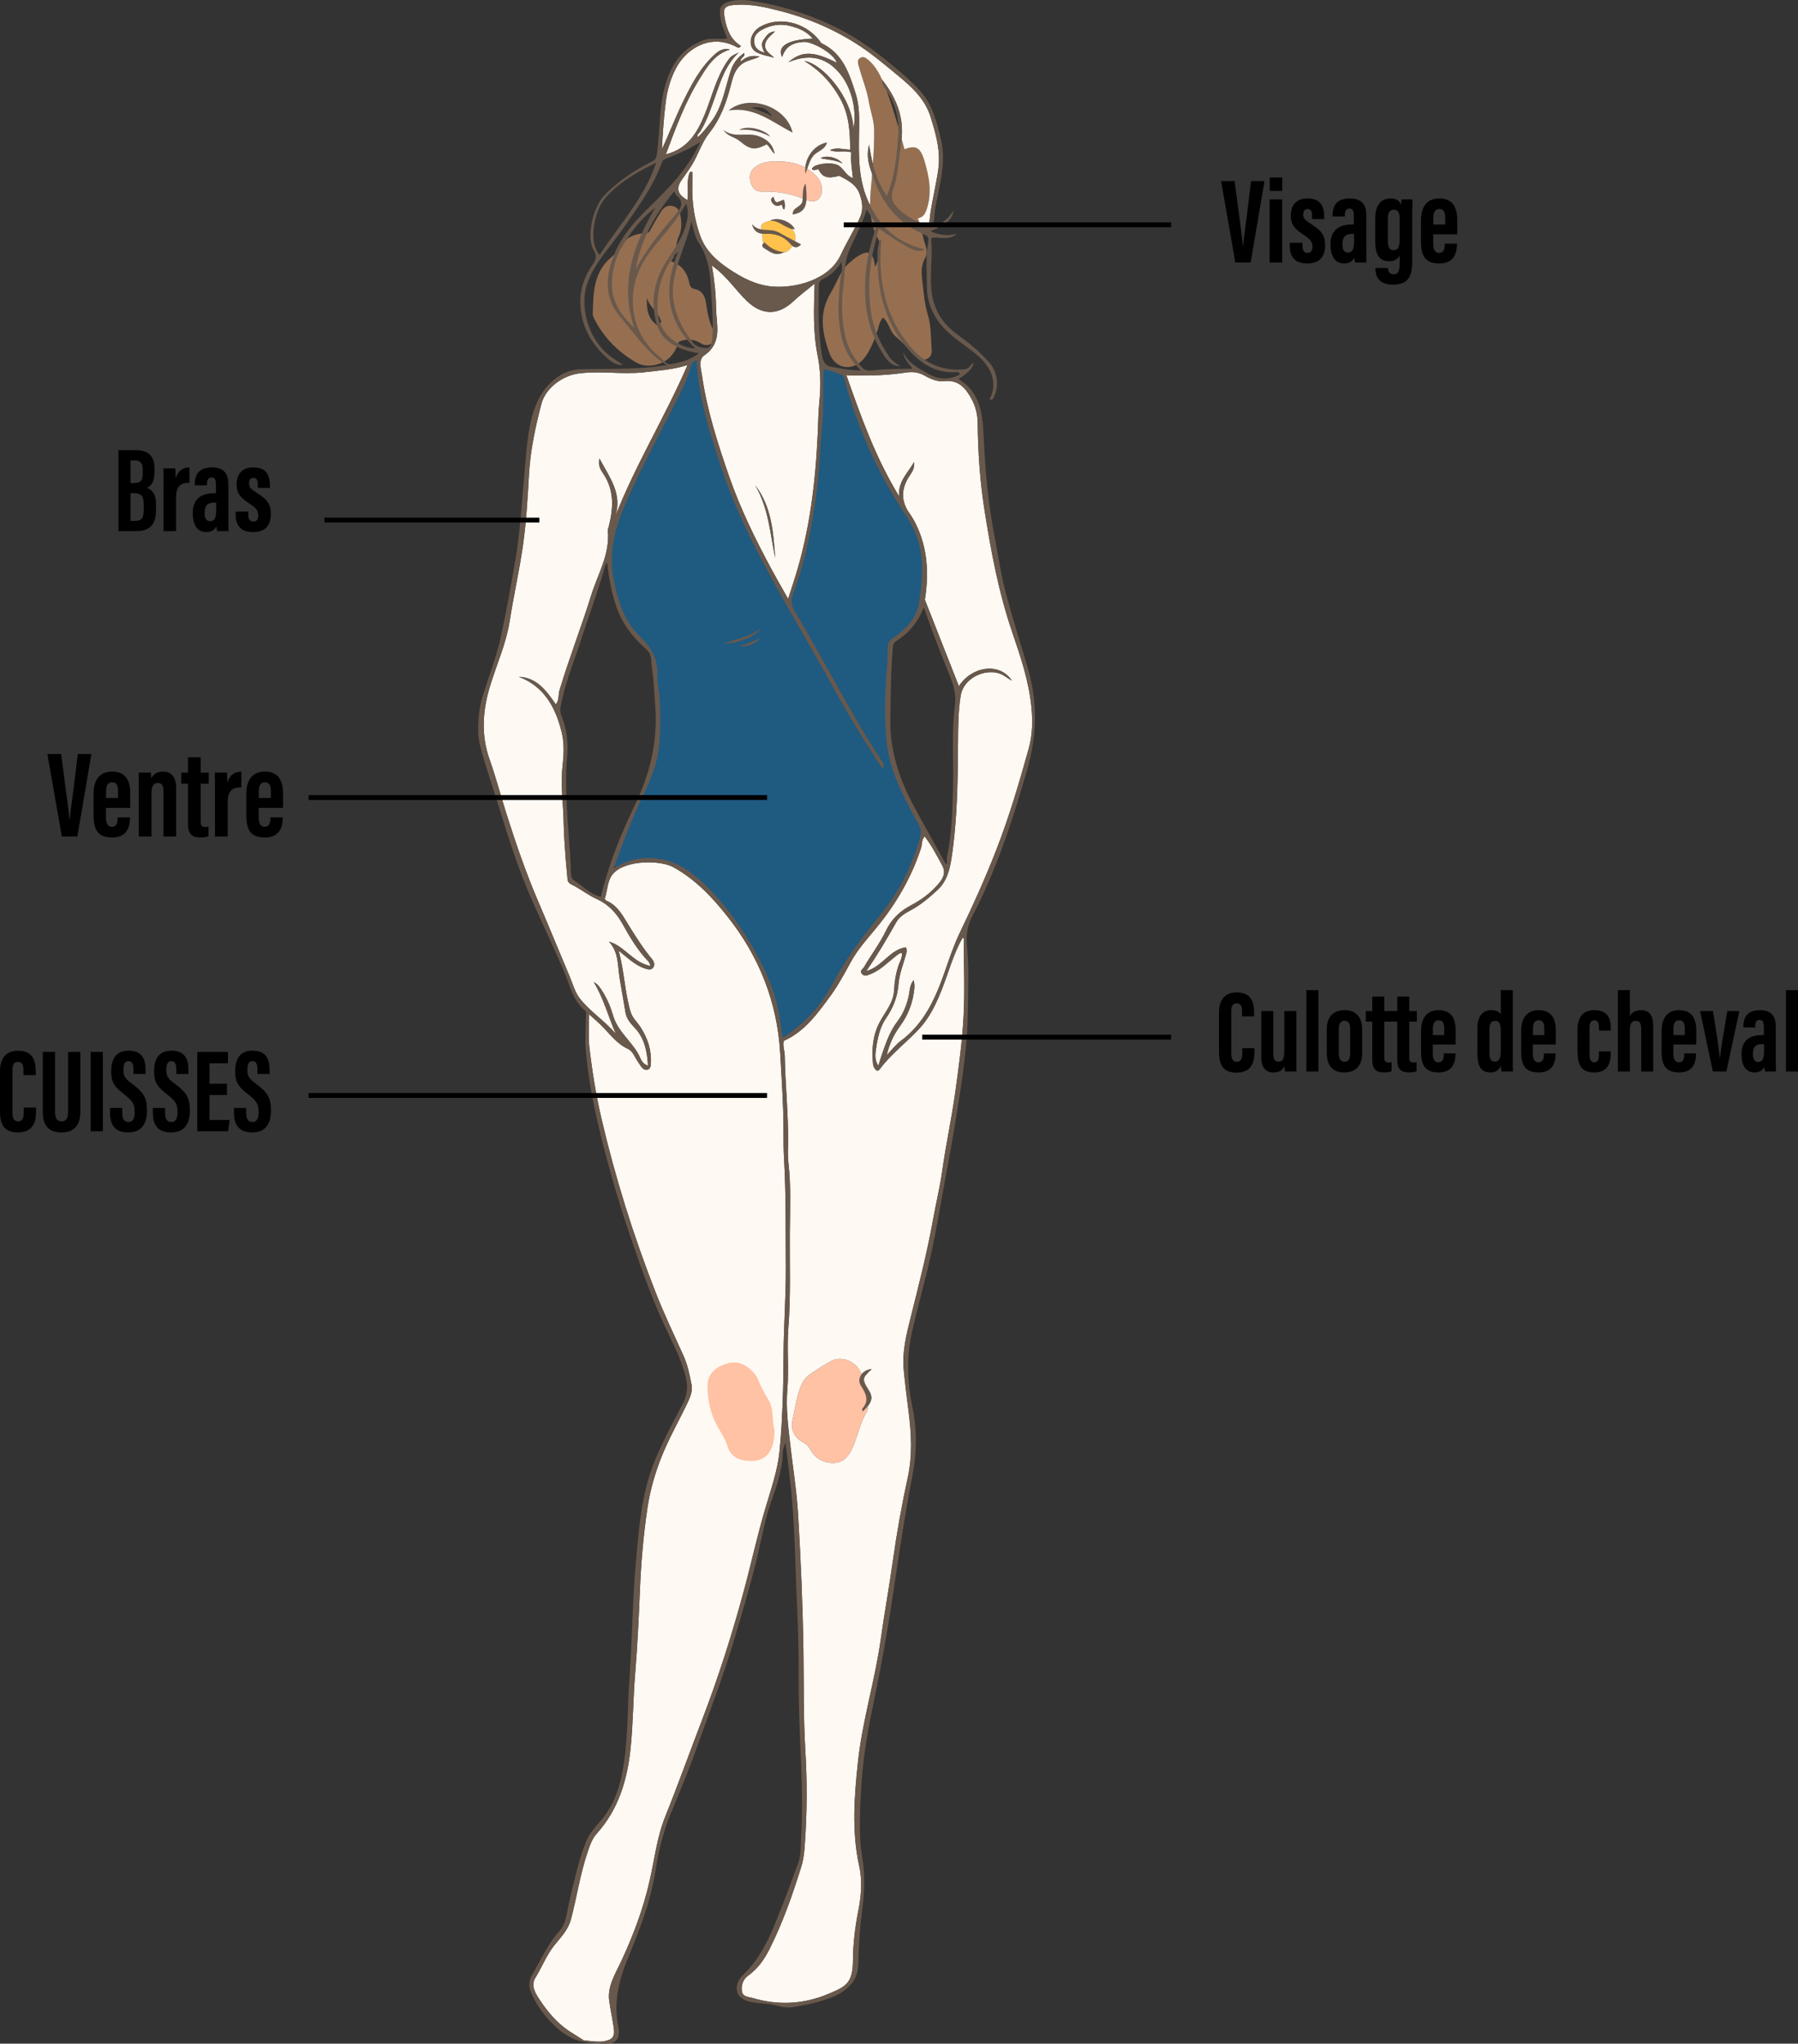 <?xml version="1.0" encoding="UTF-8"?> <svg xmlns="http://www.w3.org/2000/svg" id="Calque_2" viewBox="0 0 369.894 420.282"><rect x="0" y="0" width="369.894" height="420.282" fill="#333333" stroke="none"/><defs><style> .cls-1 { fill: #fff9f3; } .cls-2 { fill: #69594c; } .cls-3 { fill: #1f5a81; } .cls-4 { fill: #966f51; } .cls-5 { fill: #ffc2a4; } .cls-6 { fill: #ffc24d; } </style></defs><g><g><path class="cls-3" d="M160.606,213.584c-.472-3.73-1.013-7.355-2.307-10.824-1.789-4.794-4.46-9.097-7.407-13.228-2.037-2.856-4.152-5.695-6.933-7.891-3.126-2.468-6.212-5.135-10.602-4.869-1.603.097-3.192.319-4.69.971-.703.306-1.383.744-2.242.542-.289-.618-.106-1.158.12-1.778,2.213-6.068,4.845-11.957,7.483-17.847.938-2.095,1.266-4.421,1.372-6.661.274-5.755.121-11.519-1.213-17.171-.329-1.395-1.606-2.228-2.524-3.166-3.316-3.388-4.793-7.572-5.708-12.04-1.27-6.195.361-11.945,2.892-17.511,2.01-4.421,4.291-8.712,6.477-13.048,2.205-4.376,4.732-8.614,6.363-13.265.665-1.895.839-2.131,2.253-1.944-.496,3.677.514,7.182,1.391,10.661,2.213,8.778,5.091,17.341,9.14,25.459,2.415,4.842,4.843,9.689,7.668,14.066,5.887-15.544,6.801-31.895,7.029-48.334,2.847-.169,4.574,1.205,5.355,3.744,1.32,4.291,2.787,8.538,4.588,12.664,2.595,5.945,6.379,11.226,9.356,16.95,1.894,3.64,1.798,7.649,1.364,11.622-.229,2.098-.274,4.223-1.338,6.176-1.079,1.978-2.657,3.435-4.472,4.639-.78.517-.928.975-1.047,1.914-.316,2.496-.256,5.005-.483,7.5-.286,3.146-.18,6.343-.04,9.509.163,3.704,1.256,7.207,2.734,10.602,1.161,2.666,2.37,5.299,3.889,7.784.778,1.273.789,2.591.382,4.038-1.843,6.55-5.056,12.329-9.571,17.396-3.611,4.052-6.204,8.763-8.915,13.419-1.888,3.241-4.407,6.051-7.299,8.461-.827.689-1.729,1.486-3.063,1.461h0Z"></path><path class="cls-4" d="M190.512,73.89c-.09.03-.19.06-.28.08h-.02c-.73.12-1.34-.25-1.85-.74-.79-.76-1.54-1.59-2.32-2.37,0-.007-.003-.013-.01-.02l-.01-.01c-.55-.55-1.1-1.09-1.7-1.57-1.3-1.06-1.36-2.86-2.68-3.95-.71.8-.84,1.8-1.14,2.71-.05.16-.11.33-.17.49-.12.37-.25.74-.38,1.1-.53,1.4-1.17,2.75-2.09,3.95-.37.49-.79.88-1.23,1.18-.19.13-.38.24-.57.33-2.09,1.03-4.5.15-5.45-2.49-1.49-4.13-2.22-8.29.34-12.44.81-1.33,1.36-2.82,2.18-4.15.22-.36.46-.71.73-1.04.33-.41.71-.79,1.15-1.12.33-.25.62-.58.96-.81,1.26-.86,2.15-1.22,2.77-1.02.28.09.5.29.69.6v.01c.28.48.46,1.22.58,2.24.18-.26.36-.7.52-1.22.42-1.37.67-3.31.35-4.05v-.01c-.01-.04-.02-.07-.04-.1-.17-.28-.32-.56-.46-.84v-.01c-.18-.35-.33-.7-.46-1.06-.4-1.03-.64-2.07-.77-3.13-.1-.72-.14-1.45-.14-2.18v-.02s0-.01-.01-.01c-.01-1.92.2-3.86.37-5.81.02-.19.03-.37.05-.56v-.04c.06-.68.11-1.35.16-2.03v-.03c.17-2.36.28-4.72.25-7.07-.03-1.97-.78-3.89-1.11-5.86-.4-2.35-1.34-4.62-1.97-6.94-.17-.62-.56-1.43.13-1.92.74-.52,1.38.03,1.95.54,1.2,1.09,1.97,2.42,2.62,3.87l.01.01c.12.28.24.56.36.84.2.48.4.97.57,1.46,0,.01.01.01.01.02,0,0,0,.01.01.01.8,2.11,1.46,4.25,2.1,6.42.11.36.21.72.31,1.08v.01c.23.78.44,1.56.66,2.35.19.69.39,1.4.59,2.12,2.29-.84,3.25-.45,4.09,2.33.96,3.2,1.61,6.49.53,9.86-.31.98-.68,1.76-1.88,2.05.13.27.23.54.33.81.27.76.44,1.54.61,2.31.17.75.33,1.5.58,2.22.33.94.48,1.97,0,2.79-.93,1.59-.77,3.28-.57,4.91.28,2.29.43,4.6,1.13,6.84.7,2.28.58,4.68.78,7.04.08.87-.2,1.7-1.16,2.04h-0Z"></path><path class="cls-4" d="M138.011,53.715c2.352.792,3.398,2.447,3.828,4.58.126.625.372,1.003,1.081,1.148,1.495.305,2.084,1.358,2.316,2.829.302,1.914.584,3.861,1.507,5.616.449.854.662,1.688-.073,2.489-.688.749-1.665.735-2.344.309-1.499-.94-2.984-1.141-4.7-.378-.718,2.323-2.146,4.167-4.898,4.751-1.484.315-2.807.123-4.101-.654-3.42-2.055-6.164-4.759-8.071-8.278-.273-.504-.628-1.076-.611-1.606.14-4.269.103-8.617,3.901-11.679.363-.292.681-.686.906-1.095,1.336-2.427,3.348-3.736,6.135-3.796.659-.014.821-.476,1.079-.967.638-1.212,1.352-2.386,2.073-3.553.518-.838,1.301-1.262,2.288-1.067,1.009.199,1.461.944,1.648,1.906.298,1.534.312,3.005-.381,4.486-.733,1.566-.285,3.488-1.584,4.957h0ZM136.033,66.194c-.484-1.976-2.44-3.007-2.944-4.947-.095,2.184.097,4.235,2.118,5.643.35-.048.59-.384.826-.696Z"></path><path class="cls-5" d="M178.552,289.13v.08c-.03.17,0,.7-.22,1.08-1.36,2.3-1.85,4.92-2.89,7.33-.76,1.76-1.93,3.25-4.08,3.24-2.11-.01-3.75-1.04-4.75-2.9-.35-.66-.82-1.02-1.44-1.36-1.83-1.01-2.57-2.63-2.12-4.64.5-2.21.77-4.46,1.59-6.6.43-1.13,1-2.1,2-2.76,1.41-.93,2.81-1.88,4.29-2.68,2.11-1.14,4.92-.1,6.06,2.14.09.19.18.37.27.55.17.36.32.71.45,1.07.15.39.28.79.39,1.19v.02c.32,1.22.45,2.54.45,4.24h0Z"></path><path class="cls-5" d="M169.092,39.03c.02,1.85-1.29,2.89-3.05,2.14-.04-.02-.09-.04-.13-.05-.26-.11-.52-.22-.78-.31-2.66-1.02-5.39-1.52-8.26-1.39-1.46.07-2.19-.78-2.51-2.11-.32-1.35.1-2.37,1.23-3.13,1.32-.9,2.9-1.03,4.36-1.02,2.03.02,3.99.37,5.71,1.3.14.08.28.16.41.25.7.42,1.36.95,1.96,1.61.71.77,1.05,1.68,1.06,2.71h0Z"></path><path class="cls-6" d="M163.542,49.59c-.04.15-.11.31-.2.45-.11.17-.22.36-.34.53-.45.68-.95,1.31-1.77,1.34-.17.01-.36-.01-.57-.07-1.81.15-3.07-.53-3.59-1.81-.2-.49-.29-1.06-.26-1.71.01-.07.03-.16.05-.24s.03-.15.01-.22c-.07-.22-.15-.45-.2-.68-.15-.55-.14-1.06.56-1.38.44-.19.89-.36,1.34-.43.01-.01.02,0,.02,0,.65-.1,1.3,0,1.95.46.37.26.66.61,1.2.68.44.06.83.27,1.14.57.65.62.96,1.63.66,2.51h0Z"></path><g><path class="cls-1" d="M168.192,73.04c-.97-4.81-.77-9.67-.6-14.71-1.51,1.24-3.02,2.35-4.37,3.62-3.12,2.95-6.44,2.93-9.53-.01-2.41-2.3-4.18-5.21-7.25-7.33.53,2.99.83,5.75.86,8.52.02,3.5,1.47,7.27-2.43,9.96-1.29.88-.64,2.82-.45,4.18,1.04,7.18,3.27,14.07,5.65,20.9,2.27,6.51,5.3,12.68,8.56,18.74,1.07,1.99,2.21,3.95,3.51,6.26.57-1.76,1.01-3.13,1.44-4.5,2.97-9.49,4.16-19.26,4.63-29.16.11-2.35.13-4.72.37-7.08.32-3.14.24-6.28-.39-9.39h0ZM155.362,99.8c3.39,4.39,3.73,9.68,4.12,14.96-1.05-5.06-1.37-10.34-4.12-14.96Z"></path><path class="cls-1" d="M211.622,153.98c-1.96,7.02-4.01,14.01-6.66,20.8-2.23,5.74-4.76,11.35-7.44,16.89-1.27,2.63-2.19,5.37-3.15,8.13-1.89,5.41-4.21,10.69-9.09,14.28-.96.71-1.71,1.72-2.86,2.9.59-2.45,1.5-4.29,2.71-5.93,1.73-2.35,2.7-4.93,2.97-7.81.05-.54.01-1.1-.15-1.67-.85,1.01-.77,2.27-1.04,3.41-.44,1.86-1.12,3.53-2.3,5.08-1.72,2.26-2.55,4.98-3.46,7.64-.14.43-.27.87-.44,1.45-.9-1.24-.62-2.56-.45-3.7.31-2.1.77-4.23,2-6.03,1.46-2.13,2.37-4.37,2.58-7.02.16-2.09.99-4.13,1.56-6.18.11-.42.2-.81-.02-1.41-3.32.43-4.83,3.99-8.17,4.89,2.34-3.39,4.28-6.69,6.16-10.03.62-1.11,1.72-1.81,2.85-2.41,2.11-1.1,3.89-2.62,5.63-4.22,1.9-1.75,2.5-4.06,2.88-6.46,1.23-7.98,1.31-16.02,1.36-24.07.02-3.12.04-6.29.54-9.42.67-4.14,6.12-6.14,9.15-3.99.45.32.94.6,1.41.89-2.66-4-8.44-2.83-10.92,1.13-2.26-5.74-4.5-11.43-7-17.79.76-4.75.75-10.26-1.83-15.5-.36-.75-.79-1.48-1.27-2.16-1.88-2.61-1.82-5.18-.05-7.84.45-.68,1.07-1.43.93-2.82-1.33,2.34-3.29,3.93-3.09,7.04-4.87-7.98-7.83-16.33-10.85-24.91,1.8.22,3.48,0,5.17.03,2.42.03,4.82-.23,7.2-.58,1.36-.19,2.58-.02,3.77.67,1.23.7,2.59,1.28,4,1.12,2.96-.34,4.42,1.46,5.62,3.65.83,1.52,1.24,3.22,1.26,4.95.06,5.94.46,11.88,1.37,17.71,1.35,8.6,2.94,17.18,5.78,25.45,1.69,4.93,3.35,9.88,3.88,15.08.31,2.91.26,5.89-.54,8.76h0Z"></path><path class="cls-1" d="M133.852,198.65c-3.57-.61-5.31-4.08-8.58-5.01,2.12,2.25,1.76,5.15,2.25,7.81.41,2.25.75,4.52,1.16,6.78.22,1.24.98,2.19,1.83,3.06,2.1,2.18,2.6,4.89,2.81,7.85-1.26-.34-1.47-1.37-1.88-2.15-1.51-2.87-4.36-4.85-5.3-8.11-.51-1.73-1.2-3.42-2.18-4.96-.46-.73-.92-1.5-1.81-1.95,2.03,3.33,2.99,7.1,4.55,10.65-2.26-2.65-5.24-4.54-7.38-7.23-1.03-1.31-1.5-3.07-2.16-4.66-2.13-5.03-4.19-10.1-6.34-15.12-2.62-6.09-4.77-12.34-6.76-18.65-1.12-3.58-2.08-7.21-3.33-10.74-1.88-5.26-1.41-10.4.23-15.6,1.34-4.26,3.18-8.38,3.88-12.83.81-5.21,1.99-10.35,2.74-15.58.69-4.89.97-9.79,1.25-14.71.28-4.9,1.3-9.69,2.54-14.42.89-3.36,4.45-5.89,7.84-6.3,4.46-.55,8.9.28,13.35-.23,2.95-.34,5.91-.53,8.88-1.48-4.55,10.53-10.6,20.3-14.84,31.05,1.45-4.6-1.21-7.95-3.28-11.83-.36,1.47.33,2.45.81,3.17,2.35,3.53,2.02,7.22,1.06,11.01-.05.2-.18.41-.16.6.51,4.88-2.06,8.99-3.42,13.38-2.03,6.55-4.55,12.95-6.52,19.54-.28.95-.01,2.01-.75,2.86-1.9-2.71-3.81-5.49-7.6-5.67,5.3,2.03,7.59,6.39,8.83,11.5.57,2.33.4,4.76.14,7.08-.42,3.9.2,7.74.25,11.6.04,2.31.23,4.61.38,6.92.11,1.52.3,3.02.41,4.54.06.8.72,1.02,1.23,1.29,1.61.85,3.04,1.98,4.72,2.74,2.37,1.05,4.1,2.87,5.36,5.14,1.53,2.75,3.12,5.45,5.34,7.74.19.2.26.52.45.92h-0Z"></path><path class="cls-1" d="M198.272,193.61c0-.24.23-.66-.26-.73-1.87,3.3-2.82,6.94-4.18,10.42-1.19,3.03-2.55,5.96-4.82,8.37-2.64,2.81-5.76,5.13-8.07,8.26-.11.15-.33.21-.48.3-.58-.4-.81-.93-.87-1.5-.28-2.96-.04-5.84,1.38-8.52,1.14-2.13,2.85-4.02,2.97-6.6.08-1.74.36-3.41.91-5.07.28-.83.84-1.64.67-2.6-.62.11-.98.49-1.39.81-1.65,1.29-3.11,2.84-5.12,3.6-.58.23-1.2.51-1.71-.1-.52-.63.2-.95.43-1.34,1.46-2.53,3.26-4.84,4.53-7.5,1.1-2.32,2.82-4.02,5.2-5.26,2.06-1.07,4-2.52,5.55-4.32.89-1.04,1.68-2.26.84-3.82-1.12-2.06-2.19-4.14-3.62-6-.68.69-.5,1.6-.75,2.38-1.99,6.11-5.16,11.53-9.24,16.47-1.86,2.25-3.83,4.43-5.25,7.04-1.29,2.38-2.6,4.79-4.19,6.96-2.65,3.62-5.3,7.3-9.56,9.19-.26,1.07.18,2.03.2,3.01.09,5.96.75,11.89.68,17.84-.02,1.38-.09,2.76.06,4.12.57,4.82.34,9.67.3,14.49-.05,6.51.21,13.03-.3,19.55-.33,4.21.14,8.45-.21,12.66-.32,3.73.15,7.44.57,11.1.56,4.93,1.37,9.83,1.66,14.78.54,9.2.94,18.41,1.08,27.64.1,6.88-.02,13.77.39,20.64.4,6.46.36,12.88-.09,19.31-.11,1.59-.26,3.18-.75,4.74-1.79,5.74-3.77,11.39-6.47,16.79-1.11,2.21-2.42,4.1-4.43,5.55-1.05.75-1.49,1.91-1.31,3.19.17,1.23,1.34,1.16,2.19,1.42,5.36,1.6,10.66,1.28,15.76-.9,3.47-1.47,4.88-2.14,4.9-6.88.02-3.4.44-6.77,1.1-10.12.59-3.03.87-6.17.19-9.23-1.57-7.12-1.02-14.28-.26-21.4.91-8.56,3.53-16.82,4.71-25.34.74-5.32,1.71-10.61,2.46-15.94.81-5.79,1.84-11.54,3.08-17.24.98-4.52.74-8.99.17-13.5-.37-2.85-.72-5.72-1-8.59-.35-3.66.53-7.23,1.4-10.7,1.68-6.72,3.41-13.42,4.63-20.24.59-3.29,1.39-6.54,1.86-9.84.76-5.43,1.93-10.78,2.69-16.21.73-5.24,1.45-10.49,1.73-15.77.26-5.11.06-10.25.04-15.37h0ZM178.102,284.87v.02c.17.3.39.65.65,1.07.71,1.13.7,2.02-.2,3.17v.08c-.03.17,0,.7-.22,1.08-1.36,2.3-1.85,4.92-2.89,7.33-.76,1.76-1.93,3.25-4.08,3.24-2.11-.01-3.75-1.04-4.75-2.9-.35-.66-.82-1.02-1.44-1.36-1.83-1.01-2.57-2.63-2.12-4.64.5-2.21.77-4.46,1.59-6.6.43-1.13,1-2.1,2-2.76,1.41-.93,2.81-1.88,4.29-2.68,2.11-1.14,4.92-.1,6.06,2.14.09.19.18.37.27.55.45-.57,1.18-.98,2.07-1.05-1.08.99-1.59,1.51-1.62,2.12.15.39.28.79.39,1.19h0Z"></path><path class="cls-2" d="M149.902,22.72c5.25-.86,8.9,2.37,13.15,4.55-1.23-5.38-8.98-8.04-13.15-4.55ZM154.482,22.11c2.36-.2,3.08.09,4.49,1.89-1.59-.9-3.02-1.4-4.49-1.89Z"></path><path class="cls-2" d="M159.372,31.67c-.7-.55-.94-1.44-1.66-1.97-2.41,1.25-3.37,1.13-5.55-.7-1.01-.84-2.51-.93-3.29-2.26,2.16,1.75,4.77.43,7.08,1.22,1.84.63,3.07,1.74,3.42,3.71Z"></path><path class="cls-2" d="M164.812,50.27c-.7.72-1.28.71-1.81.3-.13-.1-.25-.23-.37-.37-1.39-1.62-3.15-2.23-5.26-2.11-.18.01-.35.01-.51-.01-1.08-.09-1.88-.7-2.16-2.03.55.74,1.23,1.01,1.97,1.13,1.18.2,2.49,0,3.64.67.99.57,2.08,1.13,3.23,1.74.41.21.84.44,1.27.68h0Z"></path><path class="cls-2" d="M145.925,284.169v11.156c-1.124-1.05-1.507-2.295-1.064-3.743.406-1.33.53-2.61.197-4.004-.278-1.162-.173-2.392.867-3.409h0Z"></path><path class="cls-2" d="M170.142,29.31c-.44,1.57-2.03,1.77-2.83,2.75-.63.79-.91,1.68-1.24,2.65-.11.34-.22.69-.36,1.04-.07-.43-.08-.86-.05-1.29.21-2.5,2.15-4.8,4.48-5.15h0Z"></path><path class="cls-2" d="M165.912,41.12c-.13,1.73-.86,2.65-2.81,3-.17-1.53,1.78-1.47,1.99-2.79.02-.17.04-.34.04-.52.06-.97-.07-2.04.6-3.11.16,1.39.25,2.52.18,3.42Z"></path><path class="cls-2" d="M163.502,47.14c-.22,0-.42-.02-.62-.06-1.45-.3-2.54-1.65-4.29-1.71,0,0-.01-.01-.02,0-.04-.01-.08-.01-.12-.01,1.59-.86,4.39.24,5.05,1.78h0Z"></path><path class="cls-2" d="M161.332,51.86c-.03.02-.07.04-.1.05-1.71.86-2.85-.13-4.03-.87-.41-.26-.58-.63-.13-1.01.07-.05.14-.1.23-.16,1.11,1.1,2.32,1.84,4.03,1.99h0Z"></path><path class="cls-2" d="M158.492,28.09c-1.93-.97-3.92-1.61-6.41-1.37,1.59-1.01,5.16-.15,6.41,1.37Z"></path><path class="cls-2" d="M161.362,43.1c-.51-.13-.24-.66-.6-.99-.71.4-1.4.33-1.93-.44-.34-.5-.27-.87.25-1.2.29.33.12.94.79,1.13.36-.15.82-.33,1.39-.55.3.85.29,1.44.1,2.05h0Z"></path><path class="cls-1" d="M191.482,24.15c-1.15-3.72-3.79-6.19-6.66-8.54-2.51-2.06-4.98-4.18-7.69-5.99-5.11-3.42-10.66-5.83-16.62-7.36-3.05-.79-6.06-1.49-9.24-1.26-2.22.16-2.57.61-2.18,2.75.42,2.32,1.2,4.39,3.33,5.69-.19.25-.37.51-.76.29-5.28-2.92-10.45.07-12.7,4.5-1.07,2.11-1.7,4.38-2,6.71-.41,3.24-.63,6.51-.79,9.79,1.49-3.27,2.78-6.6,4.35-9.81,1.73-3.56,3.56-7.04,6.53-9.75.88-.8,1.87-1.32,3.12-.98-3.14.92-4.68,3.48-6.22,5.97-3,4.83-4.95,10.13-6.97,15.58,4.49-1.12,6.44-4.43,7.97-8.13,1.54-3.75,2.41-7.79,4.79-11.18.57-.8.63-.87,2.22-1.62-2.71,2.6-3.63,5.66-4.69,8.64-.93,2.6-1.77,5.23-3.22,7.61-.2.33-.69.53-.57,1.19,1.05-.85,1.76-1.85,2.55-2.84,2.63-3.25,3.09-7.28,4.36-11.01.5-1.46,1.39-2.61,2.71-3.51.27.86-.89.93-.7,1.78,1.04-.96,2.19-1.39,3.86-1.04-1.27.63-2.47.74-3.46,1.41-1.49,1.02-1.95,2.52-2.35,4.09-.93,3.71-2.13,7.21-4.61,10.32-1.48,1.86-2.2,4.37-3.49,6.46-.66,1.06-1.41,2.07-2.12,3.1-1.21,1.74-.87,2.98,1.19,4.13.3-1.93-.3-3.96.53-5.8h.48c0,1.01.02,2.01-.01,3.01-.08,3.45.45,6.79,1.59,10.04,1.07,3.05,3.29,5.14,5.84,6.85,2.73,1.84,5.64,3.4,9.04,3.69,4.66.39,11.65-1.31,14.07-6.51,1.18-2.55,2.68-4.95,3.88-7.51.79-1.7.63-3.16.04-4.91-.72-2.12-2.42-2.89-4.23-3.86-2.36.67-3.49.35-4.29-1.37-.42.08-.85.35-1.3.08-.16-1.03,3.79-1.67,5.31-.88,1.17.6,1.56,2.09,3.09,2.66-.18-1.86-.5-3.54-.32-5.29-1.48-.5-3.02.14-4.4-.46,1.36-.67,2.73-.12,4.15-.11.01-3.61-.21-7.11-1.96-10.35-1.71-3.16-4-5.76-7.46-7.88,3.79.58,9.89,7.55,10.1,13.98.69-3.48-.16-7.98-2.53-11.06-2.66-3.45-6.18-4.64-10.84-2.66,2.49-2.12,4.76-2.57,9.93.11-.42-1.82-5-4.4-6.78-4.29-2.45.15-3.75,1.02-4.45,3.12-1.09-2.21,1.12-3.6,6.3-3.8-1.25-1.51-2.8-2.1-4.42-2.55-2.12-.59-4.18-.3-6.07.75-.91.5-1.69,1.28-1.57,2.5.1,1.2.85,1.83,2.17,2.21-.52-.97-.85-1.85-.18-2.71.54-.71.95-1.61,2.33-1.69-.98.93-1.99,1.65-2.06,2.82-.08,1.26,1.03,1.8,1.85,2.59-1.22-.36-2.54-.54-3.63-1.13-1.92-1.05-1.41-4.02.81-5.25,3.83-2.13,8.98-.98,12.02,2.69.23.27.33.61.71.8,4.3,2.12,5.59,6.26,6.9,10.38.76,2.42.71,4.92.67,7.43-.08,4.88-.24,9.75,1.78,14.41.16.36.32.69.49,1.03-.01-1.92.2-3.86.37-5.81.02-.19.03-.37.05-.56v-.04c-.17-.49-.33-.95-.47-1.45-.39-1.36-.64-2.77-.16-4.59.21,1.4.46,2.7.79,3.98.17-2.36.28-4.72.25-7.07-.03-1.97-.78-3.89-1.11-5.86-.4-2.35-1.34-4.62-1.97-6.94-.17-.62-.56-1.43.13-1.92.74-.52,1.38.03,1.95.54,1.2,1.09,1.97,2.42,2.62,3.87l.01.01c2.97,3.78,4.47,7.63,4.02,12.19.19.69.39,1.4.59,2.12,2.29-.84,3.25-.45,4.09,2.33.96,3.2,1.61,6.49.53,9.86-.31.98-.68,1.76-1.88,2.05.13.27.23.54.33.81.63.27,1.31.48,2.03.65.1-2.5.65-4.82,1.08-7.16.36-2.01.85-4.02.91-6.05.09-3.1-.77-6.07-1.68-9.03h-0ZM148.872,26.74c2.16,1.75,4.77.43,7.08,1.22,1.84.63,3.07,1.74,3.42,3.71-.7-.55-.94-1.44-1.66-1.97-2.41,1.25-3.37,1.13-5.55-.7-1.01-.84-2.51-.93-3.29-2.26ZM152.082,26.72c1.59-1.01,5.16-.15,6.41,1.37-1.93-.97-3.92-1.61-6.41-1.37ZM163.002,50.57c-.45.68-.95,1.31-1.77,1.34-1.71.86-2.85-.13-4.03-.87-.41-.26-.58-.63-.13-1.01-.2-.49-.29-1.06-.26-1.71.01-.07.03-.16.05-.24-1.08-.09-1.88-.7-2.16-2.03.55.74,1.23,1.01,1.97,1.13-.15-.55-.14-1.06.56-1.38.44-.19.89-.36,1.34-.43-.04-.01-.08-.01-.12-.01,1.59-.86,4.39.24,5.05,1.78-.22,0-.42-.02-.62-.06.65.62.96,1.63.66,2.51.41.21.84.44,1.27.68-.7.72-1.28.71-1.81.3h-0ZM159.082,40.47c.29.33.12.94.79,1.13.36-.15.82-.33,1.39-.55.3.85.29,1.44.1,2.05-.51-.13-.24-.66-.6-.99-.71.4-1.4.33-1.93-.44-.34-.5-.27-.87.25-1.2h0ZM173.332,33.62c-1.44-.75-3-.75-4.51-1.08,1.13-.7,3.49-.17,4.51,1.08ZM165.662,34.46c.21-2.5,2.15-4.8,4.48-5.15-.44,1.57-2.03,1.77-2.83,2.75-.63.79-.91,1.68-1.24,2.65.7.42,1.36.95,1.96,1.61.71.77,1.05,1.68,1.06,2.71.02,1.85-1.29,2.89-3.05,2.14-.04-.02-.09-.04-.13-.05-.13,1.73-.86,2.65-2.81,3-.17-1.53,1.78-1.47,1.99-2.79.02-.17.04-.34.04-.52-2.66-1.02-5.39-1.52-8.26-1.39-1.46.07-2.19-.78-2.51-2.11-.32-1.35.1-2.37,1.23-3.13,1.32-.9,2.9-1.03,4.36-1.02,2.03.02,3.99.37,5.71,1.3h0ZM163.052,27.27c-4.25-2.18-7.9-5.41-13.15-4.55,4.17-3.49,11.92-.83,13.15,4.55Z"></path><path class="cls-2" d="M173.332,33.62c-1.44-.75-3-.75-4.51-1.08,1.13-.7,3.49-.17,4.51,1.08Z"></path><path class="cls-2" d="M148.815,132.36c2.839-.967,5.521-1.475,7.721-3.147-.996,1.627-4.776,3.187-7.721,3.147Z"></path><path class="cls-2" d="M156.586,131.221c-1.307,1.071-2.677,1.958-4.483,1.645,1.562-.383,2.98-1.133,4.483-1.645Z"></path><path class="cls-2" d="M178.752,285.96c.71,1.13.7,2.02-.2,3.17-.27.36-.64.74-1.09,1.16-.03-.24-.15-.52-.07-.6,1.55-1.72.67-3.2-.32-4.79-.47-.75-.34-1.62.19-2.29.45-.57,1.18-.98,2.07-1.05-1.08.99-1.59,1.51-1.62,2.12-.02.33.12.7.39,1.19v.02c.17.3.39.65.65,1.07Z"></path><path class="cls-2" d="M159.482,114.76c-1.05-5.06-1.37-10.34-4.12-14.96,3.39,4.39,3.73,9.68,4.12,14.96Z"></path></g><path class="cls-1" d="M161.667,260.684c.04,5.91-.44,11.83-.47,17.74-.01,4.92-.13,9.83-.41,14.73-.1,1.71-.24,3.45-.41,5.18-.39,4.15-1.8,8.01-2.96,11.97-1.66,5.58-2.88,11.29-4.41,16.91-2.4,8.9-5.21,17.67-8.5,26.29-2.56,6.66-4.96,13.38-7.62,20-1.75,4.3-2.23,8.86-3.25,13.3-1.31,5.78-3.37,11.24-5.87,16.59-1.15,2.51-2.82,4.99-2.45,8,.23,1.72.61,3.43.87,5.15.19,1.34.48,2.76-1.49,3.13-.03,0-.07.02-.1.03v-.01c-.02.01-.05.02-.08.03-.01.01-.02.01-.03.01-1.06.35-4.4-.15-4.4-.15v.01c-1.02-.67-2.07-1.28-3.08-1.95-2.46-1.68-4.38-3.95-6-6.41-.82-1.28-1.88-2.86-.87-4.5,1.35-2.16,2.24-4.57,3.84-6.6,1.31-1.66,2.85-3.13,3.46-5.35,1.23-4.58,1.88-9.3,3.42-13.81.47-1.38.9-2.78,1.91-3.9,4.43-4.91,6.24-10.91,6.93-17.27.56-5.23.54-10.5.98-15.75.45-5.5.72-11.02.95-16.53.23-5.93.72-11.82,1.61-17.68.52-3.38,1.46-6.64,2.68-9.81,1.47-3.79,3.48-7.34,5.26-11,.63-1.31,1.36-2.78,1.11-4.14-.39-2.07-.8-4.18-1.71-6.16-1.95-4.31-4-8.6-5.72-13.01-4.55-11.62-8.28-23.51-11.12-35.67-1.14-4.88-1.93-9.83-2.5-14.81-.24-2.09-.04-4.24-.04-6.65,1,.91,1.75,1.53,2.44,2.22,1.76,1.73,3.19,3.81,5.54,4.89.52.24.89.69,1.2,1.21.45.81.94,1.61,1.48,2.38.31.44.77.83,1.31.7.57-.14.7-.67.73-1.25.17-2.71-.63-5.13-2.05-7.39-.72-1.13-1.77-1.98-2.17-3.4-1.17-4.05-1.25-8.28-2.42-12.46,1.81,1.41,3.32,2.98,5.41,3.67.58.19,1.32.42,1.72-.22.4-.59.12-1.27-.29-1.76-1.73-2.05-3.14-4.31-4.56-6.57-1.28-1.99-2.3-4.32-4.72-5.35-.18-.08-.43-.36-.39-.46.57-1.75.5-3.83,1.78-5.21,2.62-2.8,9.72-2.71,12.31-1.26,4.52,2.5,7.92,6.08,11.09,10.08,6.59,8.3,10.28,17.64,10.9,28.17.31,5.52.7,11.04.68,16.57-.01,1.76.02,3.51.12,5.27.42,7.41.3,14.84.36,22.26h0Z"></path><path class="cls-5" d="M159.339,294.107c.032,1.401-.166,2.387-.482,3.339-.649,1.948-2.125,2.992-4.168,3.016-2.674.031-4.354-.902-5.012-2.994-.481-1.528-1.344-2.803-2.108-4.175-1.437-2.579-2.063-5.513-2.007-8.461.042-2.228,1.575-3.59,3.632-4.317,2.204-.778,4.048-.111,5.6,1.497.468.485.9,1.067,1.158,1.683.61,1.455,1.297,2.838,2.136,4.193,1.225,1.979.66,4.43,1.252,6.219Z"></path></g><path class="cls-2" d="M211.357,137.064c-1.5-4.94-3-9.87-4.36-14.84-1.11-4.07-1.67-8.27-2.48-12.41-1.26-6.5-1.82-13.06-2.14-19.66-.22-4.67-.49-9.38-5.18-12.2,2.127-1.36,3.143-2.497,3.05-3.41-.61.48-.77,1.28-1.74,1.38-3.16.34-5.93-.36-8.27-1.95h-.03c-1.01-.7-1.9-1.52-2.76-2.51-5.31-6.16-6.76-13.52-6.2-21.42.01-.27.29-.61-.31-.72-.01.09-.04.16-.05.25v.01c-.14.79-.33,1.57-.35,2.35-.02.57-.02,1.13,0,1.7.08,6.25,1.44,12.15,5.48,17.2l.02.01c.007.007.01.013.01.02.08.1.15.19.22.29,2.56,3.11,5.62,5.5,9.99,5.4.42-.01.99-.25,1.24.45-2.27,1.27-4.61,1.03-6.68-.2-1.88-1.12-4.01-2.1-4.99-4.39.1,1.43,1.1,2.28,1.91,3.39-2.93.09-5.72.05-8.48.4-.86.11-1.53-.17-2.09-.82-.18-.21-.35-.42-.53-.64-1.34-1.72-2.32-3.63-2.79-5.81-.72-3.36-.77-6.74-.34-10.15.15-1.27.2-2.56.36-3.83.14-1.25.39-2.49.93-3.67,1.16-2.66,2.59-5.2,3.52-8.16.31.47.57.9.84,1.31.26.41.51.8.78,1.17.36.5.26.95.12,1.48-.05.16-.1.32-.13.48-.42,1.48-.85,2.95-1.18,4.44-.23.98-.4,1.98-.52,2.99-.61,5.13-.28,10.05,1.72,14.62.55,1.25,1.22,2.47,2.03,3.66.72,1.07,1.68,2.12,3.25,2-.91-.47-1.69-1.08-2.27-1.88-1.09-1.55-1.96-3.17-2.63-4.88-.77-2.04-1.25-4.19-1.39-6.45-.2-2.89-.12-5.78.35-8.63.04-.28.1-.54.15-.82v-.01c.26-1.33.61-2.64.95-3.97v-.01c.12-.54.27-1.06.4-1.6,6.63,4.51,7.91,5.08,9.53,4.26-5.37-1.19-8.99-4.32-11.31-9.03v-.03c-.18-.34-.33-.67-.5-1.03-2.01-4.66-1.85-9.53-1.77-14.41.03-2.51.08-5.01-.67-7.43-1.31-4.12-2.61-8.26-6.9-10.38-.38-.19-.48-.53-.72-.8-3.03-3.67-8.19-4.82-12.01-2.69-2.23,1.23-2.74,4.2-.81,5.25,1.08.59,2.41.77,3.63,1.13-.82-.79-1.94-1.33-1.86-2.59.08-1.17,1.09-1.89,2.06-2.82-1.38.08-1.78.98-2.32,1.69-.68.86-.34,1.74.18,2.71-1.32-.38-2.07-1.01-2.18-2.21-.12-1.22.67-2,1.57-2.5,1.9-1.05,3.96-1.34,6.08-.75,1.61.45,3.16,1.04,4.41,2.55-5.18.2-7.38,1.59-6.3,3.8.71-2.1,2-2.97,4.46-3.12,1.78-.11,6.35,2.47,6.78,4.29-5.18-2.68-7.44-2.23-9.94-.11,4.67-1.98,8.19-.79,10.85,2.66,2.37,3.08,3.21,7.58,2.52,11.06-.2-6.43-6.31-13.4-10.09-13.98,3.46,2.12,5.75,4.72,7.46,7.88,1.75,3.24,1.96,6.74,1.95,10.35-1.41-.01-2.78-.56-4.14.11,1.38.6,2.92-.04,4.39.46-.18,1.75.15,3.43.32,5.29-1.52-.57-1.91-2.06-3.08-2.66-1.52-.79-5.48-.15-5.31.88.44.27.88,0,1.3-.08.8,1.72,1.93,2.04,4.29,1.37,1.8.97,3.51,1.74,4.23,3.86.59,1.75.75,3.21-.04,4.91-1.21,2.56-2.71,4.96-3.89,7.51-2.41,5.2-9.4,6.9-14.07,6.51-3.39-.29-6.31-1.85-9.03-3.69-2.55-1.71-4.78-3.8-5.85-6.85-1.13-3.25-1.66-6.59-1.58-10.04.02-1,.01-2,.01-3.01h-.49c-.82,1.84-.22,3.87-.52,5.8-2.06-1.15-2.41-2.39-1.19-4.13.71-1.03,1.46-2.04,2.12-3.1,1.28-2.09,2.01-4.6,3.49-6.46,2.47-3.11,3.67-6.61,4.6-10.32.41-1.57.87-3.07,2.36-4.09.99-.67,2.19-.78,3.45-1.41-1.66-.35-2.81.08-3.86,1.04-.19-.85.98-.92.71-1.78-1.32.9-2.22,2.05-2.72,3.51-1.26,3.73-1.72,7.76-4.35,11.01-.79.99-1.5,1.99-2.55,2.84-.12-.66.37-.86.57-1.19,1.45-2.38,2.29-5.01,3.21-7.61,1.06-2.98,1.99-6.04,4.69-8.64-1.58.75-1.64.82-2.21,1.62-2.38,3.39-3.25,7.43-4.8,11.18-1.52,3.7-3.47,7.01-7.96,8.13,2.02-5.45,3.96-10.75,6.96-15.58,1.55-2.49,3.09-5.05,6.23-5.97-1.25-.34-2.24.18-3.12.98-2.98,2.71-4.8,6.19-6.54,9.75-1.57,3.21-2.85,6.54-4.34,9.81.15-3.28.38-6.55.78-9.79.3-2.33.93-4.6,2-6.71,2.25-4.43,7.43-7.42,12.71-4.5.39.22.57-.04.76-.29-2.13-1.3-2.92-3.37-3.33-5.69-.4-2.14-.04-2.59,2.17-2.75,3.18-.23,6.19.47,9.24,1.26,5.97,1.53,11.51,3.94,16.63,7.36,2.71,1.81,5.18,3.93,7.68,5.99,2.88,2.35,5.51,4.82,6.67,8.54.9,2.96,1.77,5.93,1.68,9.03-.06,2.03-.55,4.04-.91,6.05-.44,2.34-.99,4.66-1.08,7.16-.73-.17-1.41-.38-2.04-.65-1.51-.61-2.82-1.47-4-2.53-1.82-1.65-2.01-2.77-1.15-5.04.14-.39.25-.8.33-1.21.53-2.45.68-4.96,1.06-7.43.05-.32.08-.64.11-.96.45-4.56-1.05-8.41-4.03-12.19l-.01-.01c-.01-.03-.03-.05-.06-.08.1.5.11.7.18.88.13.34.25.71.47.99.13.17.25.34.35.52,0,.01.01.01.01.02,0,0,0,.01.02.01,1.56,2.29,2.34,4.78,2.4,7.5v.01c.03.5.01,1.01-.02,1.52-.3,4.18-.66,8.35-2.35,12.54-1.4-2.04-2.27-4.18-2.87-6.5v-.03c-.32-1.28-.57-2.58-.78-3.98-.48,1.82-.23,3.23.15,4.59.15.5.31.96.48,1.45v.04c1.78,5.39,4.84,9.81,10.33,12.2.13.06.25.12.38.17.92.37.94.93.82,1.57-.57,3.1-.26,6.22-.26,9.32.01,2.43.79,4.72,2.18,6.73,2,2.92,5.07,4.68,7.75,6.84,3.51,2.82,4.66,6.15,2.95,9.45.71.29.81-.34.98-.71,1.04-2.23.58-5.09-1.11-6.98-1.88-2.1-4.07-3.91-6.38-5.57-3.33-2.4-5.21-5.53-5.5-9.74-.21-3.04.25-6.03.07-9.05-.02-.44-.15-.92.06-1.2,1.82-.16,3.68.61,5.15-.82-1.71.47-3.33.4-5.41-.49,2.22-1.1,4.41-1.79,4.75-4.31-1.02,1.5-2.12,2.87-4.42,3.13.61-1.28.44-2.48.66-3.67.84-4.7,2.33-9.36,1.11-14.24-.87-3.48-1.66-6.91-4.22-9.76-1.9-2.14-4.09-3.92-6.25-5.72-3.78-3.14-7.84-5.93-12.36-7.99-4.55-2.09-9.32-3.63-14.23-4.51-2.22-.4-4.56-.88-6.86-.04-1.02.37-1.5.91-1.5,2.05.02,1.94.83,3.64,1.49,5.41-1.6.26-3.15-.22-4.62.27-4.32,1.43-6.67,4.61-7.97,8.8-1.45,4.71-1.21,9.63-1.84,14.44-.11.82-.17,1.33-1.07,1.79-3.57,1.78-6.86,3.97-9.69,6.86-2.6,2.64-3.81,8.97-2.25,11.4.73,1.14.44,1.95-.24,2.92-1.68,2.4-2.63,5.06-2.54,8.02.16,4.36,2,7.95,5.15,10.87.98.92,2.08,1.89,3.67,1.75-.98-.63-1.95-1.26-2.88-1.97-4.26-3.32-6.29-10.17-4.38-15.17,1.65-4.27,4.92-7.48,7.44-11.18,2.87-4.2,5.93-8.24,7.69-13.08.16-.42.28-.74.74-.93,2.43-.97,4.86-1.95,7.26-3.53-2.56,5.63-6.63,9.65-10.75,13.66-2.69,2.62-5.2,5.44-6.73,8.92-.09.19-.17.39-.24.58-1.85,4.5-2.09,9.07,1.37,12.98,2.72,3.08,4.94,6.69,8.59,9.19.3.21.58.4.89.58-1.53.19-2.7.37-3.88.47-4.57.39-9.15.26-13.73.36-1.66.03-3.28.52-4.7,1.48-2.61,1.77-4.2,4.28-5.14,7.22-1.27,4.02-1.44,8.23-1.83,12.38-.58,6.09-.87,12.2-1.92,18.26-.9,5.24-1.83,10.48-2.96,15.67-.91,4.21-2.54,8.26-3.8,12.4-.74,2.41-.9,4.93-.86,7.41.04,1.73.6,3.47,1.09,5.16.92,3.17,2.01,6.3,2.98,9.46,2.09,6.71,4.16,13.44,7.04,19.87,2.17,4.86,4.44,9.67,6.55,14.55,1.21,2.82,1.78,5.94,4.3,8.06.41.35.19.9.2,1.36.02,2.16-.23,4.31-.05,6.47.55,6.96,2.04,13.75,3.77,20.49,1.58,6.1,3.36,12.14,5.41,18.1,2.03,5.92,4.07,11.82,6.67,17.53,1.72,3.8,3.78,7.45,4.77,11.57.49,1.99.2,3.7-.74,5.51-1.99,3.74-3.98,7.46-5.61,11.39-2.88,6.94-3.35,14.31-4,21.62-.66,7.67-.7,15.39-1.26,23.09-.43,5.68-.27,11.41-1.07,17.06-.63,4.48-1.78,8.86-4.89,12.44-1.17,1.33-2.35,2.67-3.04,4.38-1.58,4.05-2.46,8.28-3.45,12.49-.46,1.97-.55,4.19-1.93,5.72-2.45,2.72-3.87,6.02-5.67,9.1-.61,1.07-.75,2.29-.26,3.44,1.31,3.17,3.41,5.77,6,7.94,1.57,1.31,3.37,2.21,5.48,2.44.71.18,3.33.27,3.33.27,2.66.22,3.72-.84,3.16-3.67-1-5.08.28-9.77,2.19-14.34,2.35-5.64,4.5-11.34,5.47-17.39.62-3.82,1.43-7.55,2.87-11.15,1.91-4.72,3.92-9.42,5.62-14.21,2.55-7.17,5.29-14.26,7.5-21.56,1.75-5.83,3.49-11.68,4.93-17.6,1.01-4.19,1.73-8.45,3.24-12.52.9-2.44,1.63-4.92,1.96-7.54.12-1.02-.07-2.21.66-3.58.41,3.52.82,6.58,1.14,9.65.82,8.01.85,16.07,1.24,24.1.24,4.98.33,9.96.31,14.94-.04,7.36.49,14.71.66,22.06.11,4.43-.02,8.86-.28,13.29-.05.95-.23,1.83-.58,2.72-.9,2.33-1.7,4.71-2.62,7.03-2.25,5.56-4.03,11.32-8.63,15.66-1.79,1.69-2.09,4.78,1.53,5.54,1.86.39,3.76.28,5.57.8,1.13.32,2.3.44,3.44.24,1.88-.34,3.81-.68,5.63-1.25,2.49-.78,4.96-1.72,6.54-4.04,1.13-1.65,1.01-3.56,1.08-5.4.13-2.94.28-5.87.68-8.79.38-2.76.58-5.52.42-8.34-.13-2.05-.6-4.04-.73-6.08-.25-4.31-.02-8.6.29-12.9.4-5.46,1.37-10.81,2.5-16.13,1.8-8.54,3.24-17.14,4.5-25.77,1-6.88,2.1-13.73,3.41-20.56.89-4.61.99-9.26.03-13.89-1.11-5.28-1.31-10.53-.07-15.85.93-4.06,2.01-8.08,3.02-12.11,1.79-7.19,2.88-14.51,4.25-21.78,1-5.28,1.89-10.58,2.69-15.9.79-5.27,1.42-10.55,1.49-15.9.05-4.46.28-8.92-.17-13.38-.22-2.17-.01-4.21,1.09-6.27,1.72-3.22,3.2-6.59,4.58-9.99,2.67-6.61,4.76-13.41,6.74-20.26,2.03-7.08,2.12-14.04,0-21.07v-.001ZM123.367,52.434c-2.43-2.63-1.12-9.14,1.2-11.77,2.78-3.14,6.32-5.21,10.43-7.2-2.51,7.48-7.69,12.82-11.63,18.97h0ZM168.447,58.934c0-.76.19-1.22.95-1.59,1.47-.71,2.67-1.78,3.71-3.46.15.77.12,1.46.03,2.11-.1.68-.26,1.32-.32,1.95-.36,4.04-.62,8.08.48,12.02.5,1.82,1.38,3.51,2.77,5.11.32.38.67.74,1.05,1.11-2.29,0-4.11-.41-5.96-.72-1.4-.23-1.85-1.16-2.06-2.39-.79-4.69-.71-9.42-.65-14.14ZM196.037,162.654c-.15,4.48-.22,8.98-1.19,13.39-.11.5-.03,1.05-.03,1.57-.08.01-.18.01-.26.01-2.23-4-4.48-7.98-6.64-12.01-2.99-5.58-4.9-11.47-4.75-17.89.09-4.84.09-9.69.51-14.53.03-.59.21-1.03.68-1.33,2.58-1.62,4.46-3.84,5.69-6.96.78,2.18,1.45,4.09,2.16,5.98,1.06,2.77,2.16,5.53,3.27,8.28.78,1.94,1.26,3.82.97,6.03-.74,5.79-.21,11.64-.41,17.46h0ZM189.487,120.713c-.19,1.51-.28,3.03-.73,4.49-.81,2.59-2.7,4.34-4.81,5.83-.94.66-1.39,1.1-1.33,2.5.07,1.88-.16,3.84-.3,5.76-.32,4.31-.39,8.62.04,12.93.6,6.31,3.53,11.75,6.53,17.15.5.9.71,1.8.44,2.71-1.58,5.72-4.16,10.98-7.87,15.61-3.63,4.53-7.2,9.02-9.94,14.22-2.4,4.59-5.78,8.56-10.51,11.5-.32-2.12-.51-4.06-.94-5.95-1.09-4.94-3.24-9.43-5.86-13.75-2.23-3.7-4.76-7.2-7.7-10.29-2.95-3.09-6.22-5.99-10.69-6.77-3.18-.55-6.22-.07-9.16,1.68h-.02c-.13.08-.27.17-.41.26.04-.14.09-.27.15-.41v-.01c1.63-4.4,3.17-8.65,5.07-12.77,1.82-3.91,3.81-7.76,4.16-12.18.29-3.78.38-7.55-.09-11.31-.13-1.1-.34-2.24-.29-3.28.16-3.37-1.47-5.69-3.73-7.92-3.14-3.09-4.34-7.17-5.21-11.36-1.28-6.11.52-11.69,2.98-17.14,3.02-6.66,6.49-13.09,9.8-19.61,1.19-2.37,2.43-4.73,3.07-7.33.16-.6.62-.94,1.18-1.25.39,7.95,2.79,15.37,5.29,22.76,1.83,5.44,4.15,10.68,6.77,15.81,5.12,10.06,11.08,19.65,16.48,29.56,2.9,5.33,6.15,10.43,9.41,15.54.08.11.25.17.39.26.27-.57.07-.99-.26-1.46-4.95-7.44-9.05-15.39-13.5-23.13-1.48-2.58-2.89-5.21-4.45-7.75-.76-1.25-.72-2.37-.22-3.67,2.13-5.57,3.31-11.38,4.28-17.23,1-5.84,1.13-11.74,1.66-17.62.33-3.69.08-7.37.29-11.17,1.25.22,2.43.69,3.54,1.1.79.29.88,1.6,1.13,2.47,2.74,9.48,6.76,18.36,12.27,26.55,3.04,4.49,3.79,9.41,3.09,14.67ZM115.447,147.004c-.37-.93-.05-2.03.17-3.03.89-4.1,2.48-7.98,3.77-11.96,1.66-5.14,3.59-10.21,5.04-15.43.08-.29.26-.55.46-.94.38,3.15.88,6.11,1.88,9.04,1.23,3.59,3.44,6.4,6.13,8.78,1.3,1.13.99,2.39,1.17,3.54.45,2.82.57,5.71.75,8.57.48,7.01-1.11,13.57-4.15,19.87-2.94,6.07-5.47,12.33-7.06,18.97-2.28-.52-3.72-2.23-5.5-3.35-.81-.5-.62-1.75-.67-2.64-.34-6.67-1.13-13.31-.96-19.99.03-1.57.28-3.14.28-4.72,0-2.33-.47-4.53-1.31-6.71h0ZM153.697,61.944c3.09,2.94,6.41,2.96,9.53.01,1.34-1.27,2.85-2.38,4.37-3.62-.17,5.04-.37,9.9.6,14.71.62,3.11.7,6.25.38,9.39-.23,2.36-.26,4.73-.37,7.08-.46,9.9-1.65,19.67-4.63,29.16-.42,1.37-.87,2.74-1.44,4.5-1.29-2.31-2.44-4.27-3.5-6.26-3.26-6.06-6.29-12.23-8.57-18.74-2.37-6.83-4.61-13.72-5.64-20.9-.19-1.36-.85-3.3.45-4.18,3.89-2.69,2.44-6.46,2.43-9.96-.04-2.77-.33-5.53-.86-8.52,3.06,2.12,4.84,5.03,7.25,7.33h0ZM142.257,45.523c.41,1.66.66,3.13,1.45,4.33,1.74,2.6,2.31,5.51,2.49,8.52.19,3.08.46,6.16.42,9.25v.01c0,.54-.02,1.08-.05,1.62-.02.46-.08.99-.25,1.42v.01c-.18.56-.56.97-1.21.89-.67-.08-1.79-.21-2.47-1.03-.18-.22-.35-.44-.52-.67-1.72-2.24-2.92-4.72-3.48-7.52-.56-2.75,0-5.38.79-7.96.08-.27.17-.54.26-.81.83-2.61,1.92-5.14,2.57-8.06h0ZM138.347,53.004c.1-.17.23-.33.36-.49.05-.04.08-.09.11-.13.11-.1.23-.19.69-.6-.31.75-.58,1.48-.81,2.21-1.91,5.97-1.18,11.25,2.67,15.87.5.61,1.06,1.21,1.68,1.8-1.16-.04-2.39-.4-3.53-1.04-1.62-.9-3.03-2.34-3.72-4.12-.2-.52-.35-1.07-.41-1.64,0-.03-.01-.07-.01-.1v-.01c-.49-4.39.6-8.18,2.97-11.75h0ZM138.697,39.364c.23.36.32.66.54.85,1.24,1.08,1.07,2.07.39,3.06-.17.25-.37.51-.58.76-1.43,1.66-2.85,3.34-4.18,5.07-1.52,1.97-2.86,4.06-4.07,6.22.46-2.63,1.26-5.08,2.33-7.39,1.42-3.06,3.32-5.89,5.57-8.57ZM125.937,57.194c.24-2.27.82-4.46,1.99-6.4.32-.54.64-1.06.99-1.58,0-.01.01-.01.01-.01,1.59-2.43,3.47-4.66,5.86-6.48-1.02,1.75-1.96,3.5-2.75,5.29v.01c-2.71,5.98-3.93,12.25-1.59,19.35-3.1-2.91-4.94-6.05-4.51-10.18h-0ZM136.687,74.334c-.3-.29-.56-.63-.86-.86-3.62-2.82-5.48-6.77-5.64-11.19-.12-3.4.94-6.72,2.97-9.69,2.01-2.94,4.59-5.41,6.54-8.38.06-.1.12-.19.19-.29v-.01c.38-.59.79-1.21,1.29-2.01.62,1.8.27,3.34-.23,4.9-.44,1.35-1.09,2.58-1.82,3.77-.69,1.12-1.44,2.21-2.14,3.32-1.93,3.08-2.79,6.34-2.47,9.76.09.89.24,1.8.49,2.72.06.17.11.32.16.48v.01c.72,2.2,2.22,3.55,4.09,4.44.95.47,2.01.81,3.12,1.09.42.1.86.14,1.44.24-1.8,1.42-3.81,1.9-5.84,2.25-.54.09-.93-.19-1.29-.55ZM119.317,205.393c-1.02-1.31-1.5-3.07-2.15-4.66-2.13-5.03-4.19-10.1-6.35-15.12-2.62-6.09-4.76-12.34-6.75-18.65-1.12-3.58-2.08-7.21-3.33-10.74-1.88-5.26-1.42-10.4.22-15.6,1.35-4.26,3.18-8.38,3.89-12.83.81-5.21,1.98-10.35,2.73-15.58.69-4.89.98-9.79,1.25-14.71.29-4.9,1.31-9.69,2.55-14.42.88-3.36,4.44-5.89,7.83-6.3,4.47-.55,8.91.28,13.36-.23,2.94-.34,5.91-.53,8.88-1.48-4.56,10.53-10.6,20.3-14.84,31.05,1.45-4.6-1.22-7.95-3.29-11.83-.36,1.47.34,2.45.82,3.17,2.35,3.53,2.02,7.22,1.06,11.01-.06.2-.19.41-.16.6.51,4.88-2.06,8.99-3.42,13.38-2.04,6.55-4.55,12.95-6.52,19.54-.28.95-.02,2.01-.75,2.86-1.9-2.71-3.81-5.49-7.6-5.67,5.3,2.03,7.58,6.39,8.82,11.5.57,2.33.41,4.76.14,7.08-.41,3.9.21,7.74.25,11.6.05,2.31.24,4.61.39,6.92.1,1.52.29,3.02.41,4.54.06.8.72,1.02,1.23,1.29,1.61.85,3.03,1.98,4.71,2.74,2.37,1.05,4.11,2.87,5.37,5.14,1.53,2.75,3.12,5.45,5.33,7.74.2.2.27.52.46.92-3.57-.61-5.31-4.08-8.59-5.01,2.12,2.25,1.77,5.15,2.25,7.81.42,2.25.75,4.52,1.17,6.78.21,1.24.98,2.19,1.82,3.06,2.11,2.18,2.61,4.89,2.81,7.85-1.25-.34-1.46-1.37-1.87-2.15-1.51-2.87-4.37-4.85-5.31-8.11-.5-1.73-1.19-3.42-2.18-4.96-.45-.73-.91-1.5-1.8-1.95,2.03,3.33,2.98,7.1,4.54,10.65-2.25-2.65-5.24-4.54-7.38-7.23h0ZM161.197,278.424c-.01,4.92-.13,9.83-.41,14.73-.1,1.71-.24,3.45-.41,5.18-.39,4.15-1.8,8.01-2.96,11.97-1.66,5.58-2.88,11.29-4.41,16.91-2.4,8.9-5.21,17.67-8.5,26.29-2.56,6.66-4.96,13.38-7.62,20-1.75,4.3-2.23,8.86-3.25,13.3-1.31,5.78-3.37,11.24-5.87,16.59-1.15,2.51-2.82,4.99-2.45,8,.23,1.72.61,3.43.87,5.15.19,1.34.48,2.76-1.49,3.13-.03,0-.07.02-.1.03v-.01c-.02.01-.05.02-.08.03-.01.01-.02.01-.03.01-1.06.35-4.4-.15-4.4-.15v.01c-1.02-.67-2.07-1.28-3.08-1.95-2.46-1.68-4.38-3.95-6-6.41-.82-1.28-1.88-2.86-.87-4.5,1.35-2.16,2.24-4.57,3.84-6.6,1.31-1.66,2.85-3.13,3.46-5.35,1.23-4.58,1.88-9.3,3.42-13.81.47-1.38.9-2.78,1.91-3.9,4.43-4.91,6.24-10.91,6.93-17.27.56-5.23.54-10.5.98-15.75.45-5.5.72-11.02.95-16.53.23-5.93.72-11.82,1.61-17.68.52-3.38,1.46-6.64,2.68-9.81,1.47-3.79,3.48-7.34,5.26-11,.63-1.31,1.36-2.78,1.11-4.14-.39-2.07-.8-4.18-1.71-6.16-1.95-4.31-4-8.6-5.72-13.01-4.55-11.62-8.28-23.51-11.12-35.67-1.14-4.88-1.93-9.83-2.5-14.81-.24-2.09-.04-4.24-.04-6.65,1,.91,1.75,1.53,2.44,2.22,1.76,1.73,3.19,3.81,5.54,4.89.52.24.89.69,1.2,1.21.45.81.94,1.61,1.48,2.38.31.44.77.83,1.31.7.57-.14.7-.67.73-1.25.17-2.71-.63-5.13-2.05-7.39-.72-1.13-1.77-1.98-2.17-3.4-1.17-4.05-1.25-8.28-2.42-12.46,1.81,1.41,3.32,2.98,5.41,3.67.58.19,1.32.42,1.72-.22.4-.59.12-1.27-.29-1.76-1.73-2.05-3.14-4.31-4.56-6.57-1.28-1.99-2.3-4.32-4.72-5.35-.18-.08-.43-.36-.39-.46.57-1.75.5-3.83,1.78-5.21,2.62-2.8,9.72-2.71,12.31-1.26,4.52,2.5,7.92,6.08,11.09,10.08,6.59,8.3,10.28,17.64,10.9,28.17.31,5.52.7,11.04.68,16.57-.01,1.76.02,3.51.12,5.27.42,7.41.3,14.84.36,22.26.04,5.91-.44,11.83-.47,17.74h0ZM198.237,208.984c-.29,5.28-1,10.53-1.73,15.77-.76,5.43-1.94,10.78-2.69,16.21-.47,3.3-1.27,6.55-1.87,9.84-1.21,6.82-2.94,13.52-4.63,20.24-.87,3.47-1.75,7.04-1.39,10.7.27,2.87.63,5.74,1,8.59.57,4.51.81,8.98-.17,13.5-1.25,5.7-2.27,11.45-3.08,17.24-.75,5.33-1.73,10.62-2.47,15.94-1.17,8.52-3.79,16.78-4.7,25.34-.76,7.12-1.31,14.28.25,21.4.69,3.06.41,6.2-.19,9.23-.65,3.35-1.07,6.72-1.09,10.12-.03,4.74-1.43,5.41-4.91,6.88-5.09,2.18-10.39,2.5-15.75.9-.86-.26-2.02-.19-2.19-1.42-.18-1.28.26-2.44,1.31-3.19,2.01-1.45,3.32-3.34,4.43-5.55,2.7-5.4,4.68-11.05,6.46-16.79.49-1.56.65-3.15.75-4.74.46-6.43.49-12.85.1-19.31-.42-6.87-.29-13.76-.39-20.64-.15-9.23-.54-18.44-1.09-27.64-.28-4.95-1.09-9.85-1.65-14.78-.42-3.66-.89-7.37-.57-11.1.34-4.21-.12-8.45.21-12.66.51-6.52.25-13.04.3-19.55.03-4.82.27-9.67-.3-14.49-.15-1.36-.08-2.74-.06-4.12.07-5.95-.59-11.88-.68-17.84-.02-.98-.46-1.94-.2-3.01,4.26-1.89,6.91-5.57,9.56-9.19,1.58-2.17,2.89-4.58,4.19-6.96,1.42-2.61,3.39-4.79,5.25-7.04,4.07-4.94,7.25-10.36,9.24-16.47.25-.78.07-1.69.75-2.38,1.43,1.86,2.5,3.94,3.62,6,.84,1.56.04,2.78-.85,3.82-1.55,1.8-3.49,3.25-5.55,4.32-2.38,1.24-4.09,2.94-5.2,5.26-1.26,2.66-3.06,4.97-4.52,7.5-.23.39-.95.71-.43,1.34.51.61,1.13.33,1.7.1,2.01-.76,3.48-2.31,5.13-3.6.41-.32.76-.7,1.38-.81.18.96-.38,1.77-.66,2.6-.55,1.66-.84,3.33-.91,5.07-.13,2.58-1.83,4.47-2.97,6.6-1.42,2.68-1.66,5.56-1.38,8.52.06.57.29,1.1.86,1.5.16-.09.37-.15.49-.3,2.31-3.13,5.43-5.45,8.06-8.26,2.28-2.41,3.63-5.34,4.82-8.37,1.37-3.48,2.31-7.12,4.18-10.42.5.07.26.49.26.73.03,5.12.23,10.26-.03,15.37h-0ZM204.957,174.784c-2.22,5.74-4.76,11.35-7.44,16.89-1.26,2.63-2.19,5.37-3.14,8.13-1.89,5.41-4.21,10.69-9.09,14.28-.97.71-1.72,1.72-2.86,2.9.58-2.45,1.5-4.29,2.71-5.93,1.73-2.35,2.69-4.93,2.97-7.81.05-.54.01-1.1-.16-1.67-.84,1.01-.76,2.27-1.03,3.41-.44,1.86-1.12,3.53-2.3,5.08-1.73,2.26-2.55,4.98-3.46,7.64-.15.43-.27.87-.45,1.45-.89-1.24-.61-2.56-.45-3.7.31-2.1.78-4.23,2-6.03,1.47-2.13,2.38-4.37,2.59-7.02.16-2.09.98-4.13,1.55-6.18.11-.42.21-.81-.01-1.41-3.32.43-4.83,3.99-8.18,4.89,2.35-3.39,4.29-6.69,6.17-10.03.62-1.11,1.72-1.81,2.85-2.41,2.1-1.1,3.89-2.62,5.63-4.22,1.9-1.75,2.5-4.06,2.88-6.46,1.22-7.98,1.31-16.02,1.36-24.07.02-3.12.04-6.29.54-9.42.67-4.14,6.12-6.14,9.15-3.99.45.32.94.6,1.41.89-2.66-4-8.44-2.83-10.93,1.13-2.26-5.74-4.5-11.43-7-17.79.77-4.75.75-10.26-1.82-15.5-.37-.75-.79-1.48-1.27-2.16-1.88-2.61-1.82-5.18-.05-7.84.44-.68,1.07-1.43.93-2.82-1.33,2.34-3.3,3.93-3.1,7.04-4.86-7.98-7.82-16.33-10.84-24.91,1.8.22,3.48,0,5.17.03,2.41.03,4.82-.23,7.2-.58,1.36-.19,2.58-.02,3.77.67,1.23.7,2.59,1.28,4,1.12,2.95-.34,4.42,1.46,5.62,3.65.82,1.52,1.24,3.22,1.26,4.95.06,5.94.46,11.88,1.37,17.71,1.35,8.6,2.94,17.18,5.78,25.45,1.69,4.93,3.35,9.88,3.88,15.08.31,2.91.26,5.89-.54,8.76-1.96,7.02-4.01,14.01-6.67,20.8h0Z"></path></g><rect x="66.726" y="106.455" width="44.225" height="1"></rect><g><path d="M24.366,92.56h3.422c2.886,0,3.994,1.35,3.994,3.795v.613c0,2.364-.818,3.047-1.547,3.349.743.296,1.855.918,1.855,3.344v1.264c0,2.818-1.175,4.303-4.077,4.303h-3.648v-16.668ZM27.498,99.347c1.438,0,1.867-.444,1.867-2.097v-.651c0-1.383-.492-1.917-1.721-1.917h-.795v4.664h.649ZM26.849,107.128h.858c1.484,0,1.854-.655,1.854-2.269v-1.11c0-1.625-.412-2.323-2.05-2.323h-.662v5.703Z"></path><path d="M33.645,100.69c0-2.144.022-3.058-.025-4.377h2.436c.025.249.072,1.398.072,2.091.512-1.746,1.648-2.279,2.847-2.285v3.169c-1.474.003-2.759.377-2.759,3.023v6.917h-2.571v-8.539h0Z"></path><path d="M46.978,106.584c0,.813.003,2.153.05,2.644h-2.348c-.053-.243-.144-.763-.166-.947-.44.79-1.137,1.147-2.131,1.147-1.941,0-2.725-1.798-2.725-3.748v-.225c0-3.182,2.144-4.028,4.472-4.028h.296v-1.648c0-1.012-.12-1.581-.904-1.581-.761,0-.938.593-.938,1.396v.211h-2.527v-.167c0-1.869.718-3.524,3.555-3.524,2.493,0,3.365,1.376,3.365,3.461v7.01-0ZM44.473,103.373h-.428c-1.173,0-1.945.444-1.945,2.054v.203c0,.911.331,1.56,1.133,1.56.86,0,1.241-.594,1.241-2.336v-1.48h-0Z"></path><path d="M51.071,105.186v.59c0,.796.224,1.486,1.047,1.486.699,0,.997-.425.997-1.285,0-.834-.236-1.411-1.8-2.419-1.776-1.142-2.631-2.078-2.631-3.925,0-2.184,1.173-3.519,3.421-3.519,2.441,0,3.412,1.346,3.412,3.713v.517h-2.483v-.797c0-.899-.302-1.267-.913-1.267-.633,0-.885.46-.885,1.143,0,.723.242,1.052,1.417,1.803,2.26,1.438,3.058,2.352,3.058,4.466,0,2.473-1.241,3.736-3.667,3.736-2.903,0-3.567-1.823-3.567-3.668v-.574h2.595v-0Z"></path></g><rect x="63.49" y="163.513" width="94.314" height="1"></rect><rect x="63.49" y="224.787" width="94.314" height="1"></rect><g><path d="M7.425,227.767v.636c0,1.867-.311,4.482-3.762,4.482-3.023,0-3.663-1.89-3.663-4.38v-8.23c0-2.518,1.142-4.188,3.706-4.188,3.061,0,3.646,2.029,3.646,4.29v.731h-2.523v-1.026c0-1.085-.254-1.702-1.128-1.702-.86,0-1.138.593-1.138,1.711v8.629c0,1.065.212,1.892,1.167,1.892.909,0,1.15-.719,1.15-1.933v-.912h2.545Z"></path><path d="M11.32,216.326v12.414c0,1.192.39,1.87,1.364,1.87.999,0,1.321-.761,1.321-1.867v-12.416h2.52v12.365c0,2.575-1.164,4.194-3.887,4.194-2.594,0-3.835-1.404-3.835-4.185v-12.374h2.517-0Z"></path><path d="M21.162,216.326v16.32h-2.517v-16.32h2.517Z"></path><path d="M25.144,227.843v1.008c0,1.215.364,1.891,1.321,1.891.981,0,1.235-.929,1.235-1.989,0-1.754-.378-2.298-2.129-3.679-1.756-1.387-2.694-2.273-2.694-4.689,0-2.151.651-4.322,3.597-4.319,3.012.003,3.477,2.15,3.477,3.921v.873h-2.496v-.805c0-1.136-.191-1.824-1.028-1.824-.818,0-1.034.712-1.034,1.793,0,1.153.219,1.718,1.654,2.768,2.442,1.806,3.191,2.855,3.191,5.585,0,2.315-.811,4.51-3.856,4.51-3.019,0-3.755-1.923-3.755-4.074v-.968h2.517,0Z"></path><path d="M33.963,227.843v1.008c0,1.215.364,1.891,1.321,1.891.981,0,1.235-.929,1.235-1.989,0-1.754-.378-2.298-2.129-3.679-1.756-1.387-2.694-2.273-2.694-4.689,0-2.151.651-4.322,3.597-4.319,3.012.003,3.477,2.15,3.477,3.921v.873h-2.496v-.805c0-1.136-.191-1.824-1.028-1.824-.818,0-1.034.712-1.034,1.793,0,1.153.219,1.718,1.654,2.768,2.442,1.806,3.191,2.855,3.191,5.585,0,2.315-.811,4.51-3.856,4.51-3.019,0-3.755-1.923-3.755-4.074v-.968h2.517,0Z"></path><path d="M46.689,225.191h-3.587v5.14h4.135l-.319,2.315h-6.334v-16.32h6.303v2.336h-3.786v4.214h3.587v2.315h0Z"></path><path d="M50.648,227.843v1.008c0,1.215.364,1.891,1.321,1.891.981,0,1.235-.929,1.235-1.989,0-1.754-.378-2.298-2.129-3.679-1.756-1.387-2.694-2.273-2.694-4.689,0-2.151.651-4.322,3.597-4.319,3.012.003,3.477,2.15,3.477,3.921v.873h-2.496v-.805c0-1.136-.191-1.824-1.028-1.824-.818,0-1.034.712-1.034,1.793,0,1.153.219,1.718,1.654,2.768,2.442,1.806,3.191,2.855,3.191,5.585,0,2.315-.811,4.51-3.856,4.51-3.019,0-3.755-1.923-3.755-4.074v-.968h2.517Z"></path></g><rect x="189.73" y="212.787" width="51.198" height="1"></rect><g><path d="M258.075,215.562v.625c0,1.834-.306,4.403-3.695,4.403-2.97,0-3.599-1.856-3.599-4.303v-8.085c0-2.474,1.122-4.115,3.641-4.115,3.007,0,3.581,1.993,3.581,4.215v.718h-2.478v-1.008c0-1.065-.249-1.672-1.108-1.672-.845,0-1.117.584-1.117,1.681v8.478c0,1.046.208,1.858,1.147,1.858.893,0,1.129-.706,1.129-1.899v-.896h2.5,0Z"></path><path d="M266.684,216.727c0,1.827,0,2.977.024,3.629h-2.361c-.046-.256-.091-.84-.091-1.178-.439,1.085-1.301,1.369-2.317,1.369-1.157,0-2.471-.554-2.471-3.232v-9.383h2.473v8.742c0,1.143.329,1.661,1.071,1.661.807,0,1.199-.507,1.199-2.124v-8.279h2.473v8.795h0Z"></path><path d="M268.759,220.356v-16.733h2.473v16.733h-2.473Z"></path><path d="M280.237,211.746v4.775c0,2.661-1.324,4.025-3.666,4.025-2.421,0-3.615-1.397-3.615-4.011v-4.893c0-2.69,1.528-3.904,3.688-3.904,2.25,0,3.594,1.381,3.594,4.007h-0ZM275.432,211.605v5.019c0,1.004.304,1.734,1.185,1.734.826,0,1.145-.611,1.145-1.776v-4.998c0-.957-.256-1.654-1.163-1.654-.808,0-1.166.577-1.166,1.676h0Z"></path><path d="M280.991,207.931h1.318v-2.982h2.471v2.982h1.558v2.168h-1.558v7.347c0,.587.08,1.057.83,1.057.219,0,.542-.024.674-.072v1.864c-.418.201-1.043.246-1.509.246-1.553,0-2.466-.501-2.466-2.652v-7.789h-1.318v-2.168h0Z"></path><path d="M286.127,207.931h1.319v-2.982h2.47v2.982h1.559v2.168h-1.559v7.347c0,.587.081,1.057.831,1.057.219,0,.542-.024.674-.072v1.864c-.418.201-1.043.246-1.509.246-1.553,0-2.466-.501-2.466-2.652v-7.789h-1.319v-2.168Z"></path><path d="M294.757,214.802v1.824c0,.96.222,1.838,1.16,1.838.985,0,1.106-.882,1.106-1.775v-.06h2.41v.057c0,1.304-.278,3.861-3.459,3.861-3.164,0-3.628-1.959-3.628-4.471v-4.071c0-1.7.536-4.266,3.615-4.266,2.653,0,3.517,1.789,3.517,4.247v2.815h-4.722,0ZM297.112,212.865v-1.272c0-1.15-.265-1.77-1.152-1.77-.796,0-1.182.565-1.182,1.773v1.269h2.334,0Z"></path><path d="M311.22,203.623v13.288c0,1.893,0,2.771.024,3.445h-2.361c-.045-.314-.091-.985-.091-1.182-.388.801-.98,1.373-2.19,1.373-2.231,0-2.663-1.78-2.663-4.188v-4.865c0-2.16.825-3.755,2.852-3.755.829,0,1.617.244,1.957.875v-4.992h2.473-0ZM306.416,211.649v4.91c0,1.147.272,1.772,1.125,1.772,1.011,0,1.207-.905,1.207-2.324v-3.823c0-1.344-.123-2.228-1.178-2.228-.859,0-1.154.652-1.154,1.693v-0Z"></path><path d="M315.349,214.802v1.824c0,.96.222,1.838,1.16,1.838.985,0,1.106-.882,1.106-1.775v-.06h2.41v.057c0,1.304-.278,3.861-3.459,3.861-3.164,0-3.628-1.959-3.628-4.471v-4.071c0-1.7.536-4.266,3.615-4.266,2.653,0,3.517,1.789,3.517,4.247v2.815h-4.722,0ZM317.704,212.865v-1.272c0-1.15-.265-1.77-1.152-1.77-.796,0-1.182.565-1.182,1.773v1.269h2.334,0Z"></path><path d="M331.376,216.23v.168c0,2.243-.567,4.149-3.458,4.149-2.865,0-3.387-1.917-3.387-4.483v-4.264c0-2.028.671-4.061,3.504-4.061,3.04,0,3.341,2.201,3.341,3.739v.465h-2.433v-.523c0-.955-.153-1.597-.953-1.597-.732,0-.983.568-.983,1.616v5.385c0,.86.158,1.64.978,1.64.793,0,.959-.63.959-1.644v-.591h2.433,0Z"></path><path d="M335.311,203.623v5.337c.388-.717,1.087-1.22,2.308-1.22,1.9,0,2.488,1.426,2.488,3.199v9.417h-2.473v-8.76c0-.917-.181-1.64-1.089-1.64-.962,0-1.234.631-1.234,2.052v8.348h-2.473v-16.733h2.473Z"></path><path d="M344.245,214.802v1.824c0,.96.222,1.838,1.16,1.838.985,0,1.106-.882,1.106-1.775v-.06h2.41v.057c0,1.304-.278,3.861-3.459,3.861-3.164,0-3.628-1.959-3.628-4.471v-4.071c0-1.7.536-4.266,3.615-4.266,2.653,0,3.517,1.789,3.517,4.247v2.815h-4.722,0ZM346.599,212.865v-1.272c0-1.15-.265-1.77-1.152-1.77-.796,0-1.182.565-1.182,1.773v1.269h2.334,0Z"></path><path d="M352.402,207.931c.399,2.438,1.105,6.939,1.428,9.674h.023c.229-2.635,1.101-7.107,1.5-9.674h2.476l-2.668,12.424h-2.789l-2.617-12.424h2.648Z"></path><path d="M365.318,217.812c0,.782.003,2.071.049,2.544h-2.259c-.051-.233-.139-.734-.159-.911-.424.76-1.095,1.103-2.05,1.103-1.868,0-2.622-1.73-2.622-3.604v-.217c0-3.061,2.062-3.875,4.302-3.875h.285v-1.585c0-.974-.116-1.521-.87-1.521-.731,0-.901.571-.901,1.343v.202h-2.431v-.16c0-1.799.69-3.391,3.42-3.391,2.397,0,3.236,1.323,3.236,3.33v6.742h0ZM362.909,214.724h-.411c-1.128,0-1.871.427-1.871,1.976v.194c0,.877.317,1.501,1.089,1.501.828,0,1.193-.572,1.193-2.247v-1.424h0Z"></path><path d="M367.421,220.356v-16.733h2.473v16.733h-2.473Z"></path></g><rect x="173.588" y="45.739" width="67.339" height="1"></rect><g><path d="M12.719,172.03l-2.969-16.969h2.827l.902,6.904c.295,2.285.661,4.685.814,6.638h.048c.149-1.84.541-4.263.814-6.585l.847-6.958h2.802l-2.891,16.969h-3.193Z"></path><path d="M21.8,166.153v1.931c0,1.015.235,1.944,1.228,1.944,1.042,0,1.171-.933,1.171-1.878v-.063h2.55v.059c0,1.38-.295,4.087-3.66,4.087-3.349,0-3.839-2.074-3.839-4.732v-4.309c0-1.799.567-4.514,3.826-4.514,2.808,0,3.722,1.893,3.722,4.495v2.98h-4.997ZM24.292,164.104v-1.346c0-1.216-.28-1.874-1.219-1.874-.843,0-1.251.598-1.251,1.877v1.343h2.47Z"></path><path d="M28.55,162.939c0-2.672,0-3.461-.025-4.057h2.499c.047.302.095.817.095,1.196.381-.763,1.085-1.399,2.424-1.399,1.6,0,2.701.97,2.701,3.454v9.897h-2.617v-9.403c0-1.186-.409-1.604-1.131-1.604-.932,0-1.329.495-1.329,2.281v8.725h-2.617v-9.092Z"></path><path d="M37.281,158.882h1.396v-3.156h2.614v3.156h1.649v2.295h-1.649v7.775c0,.621.086,1.118.879,1.118.232,0,.574-.026.713-.076v1.973c-.442.213-1.103.261-1.597.261-1.643,0-2.61-.531-2.61-2.809v-8.243h-1.396v-2.295Z"></path><path d="M44.224,163.337c0-2.182.023-3.113-.025-4.456h2.48c.025.253.073,1.423.073,2.129.521-1.777,1.678-2.32,2.898-2.326v3.226c-1.501.003-2.809.384-2.809,3.078v7.042h-2.617v-8.693Z"></path><path d="M53.223,166.153v1.931c0,1.015.235,1.944,1.228,1.944,1.042,0,1.171-.933,1.171-1.878v-.063h2.55v.059c0,1.38-.295,4.087-3.66,4.087-3.349,0-3.839-2.074-3.839-4.732v-4.309c0-1.799.567-4.514,3.826-4.514,2.808,0,3.722,1.893,3.722,4.495v2.98h-4.997ZM55.715,164.104v-1.346c0-1.216-.28-1.874-1.219-1.874-.843,0-1.251.598-1.251,1.877v1.343h2.47Z"></path></g><g><path d="M254.136,53.987l-2.931-16.753h2.791l.89,6.816c.291,2.256.653,4.626.804,6.554h.047c.147-1.817.534-4.209.803-6.5l.837-6.869h2.766l-2.855,16.753h-3.152Z"></path><path d="M261.19,41.006h2.584v12.981h-2.584v-12.981ZM261.212,36.505h2.584v2.76h-2.584v-2.76Z"></path><path d="M267.946,49.925v.593c0,.8.226,1.493,1.052,1.493.702,0,1.002-.427,1.002-1.292,0-.838-.237-1.418-1.809-2.432-1.785-1.148-2.645-2.088-2.645-3.945,0-2.196,1.179-3.536,3.438-3.536,2.454,0,3.43,1.353,3.43,3.732v.52h-2.495v-.8c0-.904-.304-1.274-.917-1.274-.638,0-.89.463-.89,1.149,0,.727.243,1.058,1.424,1.812,2.272,1.444,3.073,2.363,3.073,4.489,0,2.485-1.247,3.755-3.686,3.755-2.917,0-3.585-1.833-3.585-3.687v-.577h2.608Z"></path><path d="M281.086,51.33c0,.817.003,2.164.05,2.658h-2.36c-.053-.244-.144-.767-.167-.952-.442.795-1.143,1.153-2.141,1.153-1.951,0-2.739-1.808-2.739-3.767v-.226c0-3.198,2.154-4.048,4.494-4.048h.297v-1.657c0-1.017-.121-1.589-.908-1.589-.765,0-.943.597-.943,1.403v.212h-2.54v-.168c0-1.879.722-3.542,3.574-3.542,2.505,0,3.382,1.382,3.382,3.479v7.045ZM278.568,48.103h-.43c-1.178,0-1.954.447-1.954,2.064v.204c0,.916.332,1.567,1.138,1.567.864,0,1.246-.597,1.246-2.348v-1.487Z"></path><path d="M290.534,53.264c0,2.879-.278,5.276-3.975,5.276-3.09,0-3.611-1.939-3.611-3.379v-.053h2.586v.056c0,.354.13,1.243,1.163,1.243,1.072,0,1.253-.823,1.253-2.46v-1.417c-.33.719-1.048,1.193-2.138,1.193-2.366,0-2.884-1.839-2.884-4.068v-4.904c0-1.765.664-3.945,3.156-3.945,1.365,0,1.925.636,2.142,1.345,0-.392.073-.929.12-1.145h2.237c-.025.801-.051,1.875-.051,3.243v9.014ZM285.516,44.909v4.557c0,1.319.309,1.985,1.147,1.985,1.103,0,1.29-.867,1.29-2.458v-3.803c0-1.105-.112-2.068-1.155-2.068-.828,0-1.281.53-1.281,1.787Z"></path><path d="M294.851,48.184v1.907c0,1.003.232,1.919,1.213,1.919,1.029,0,1.156-.921,1.156-1.854v-.062h2.517v.059c0,1.362-.291,4.035-3.613,4.035-3.306,0-3.791-2.048-3.791-4.672v-4.254c0-1.775.56-4.456,3.778-4.456,2.772,0,3.674,1.869,3.674,4.437v2.941h-4.934ZM297.312,46.162v-1.329c0-1.201-.276-1.849-1.204-1.849-.832,0-1.234.591-1.234,1.853v1.326h2.438Z"></path></g></svg> 